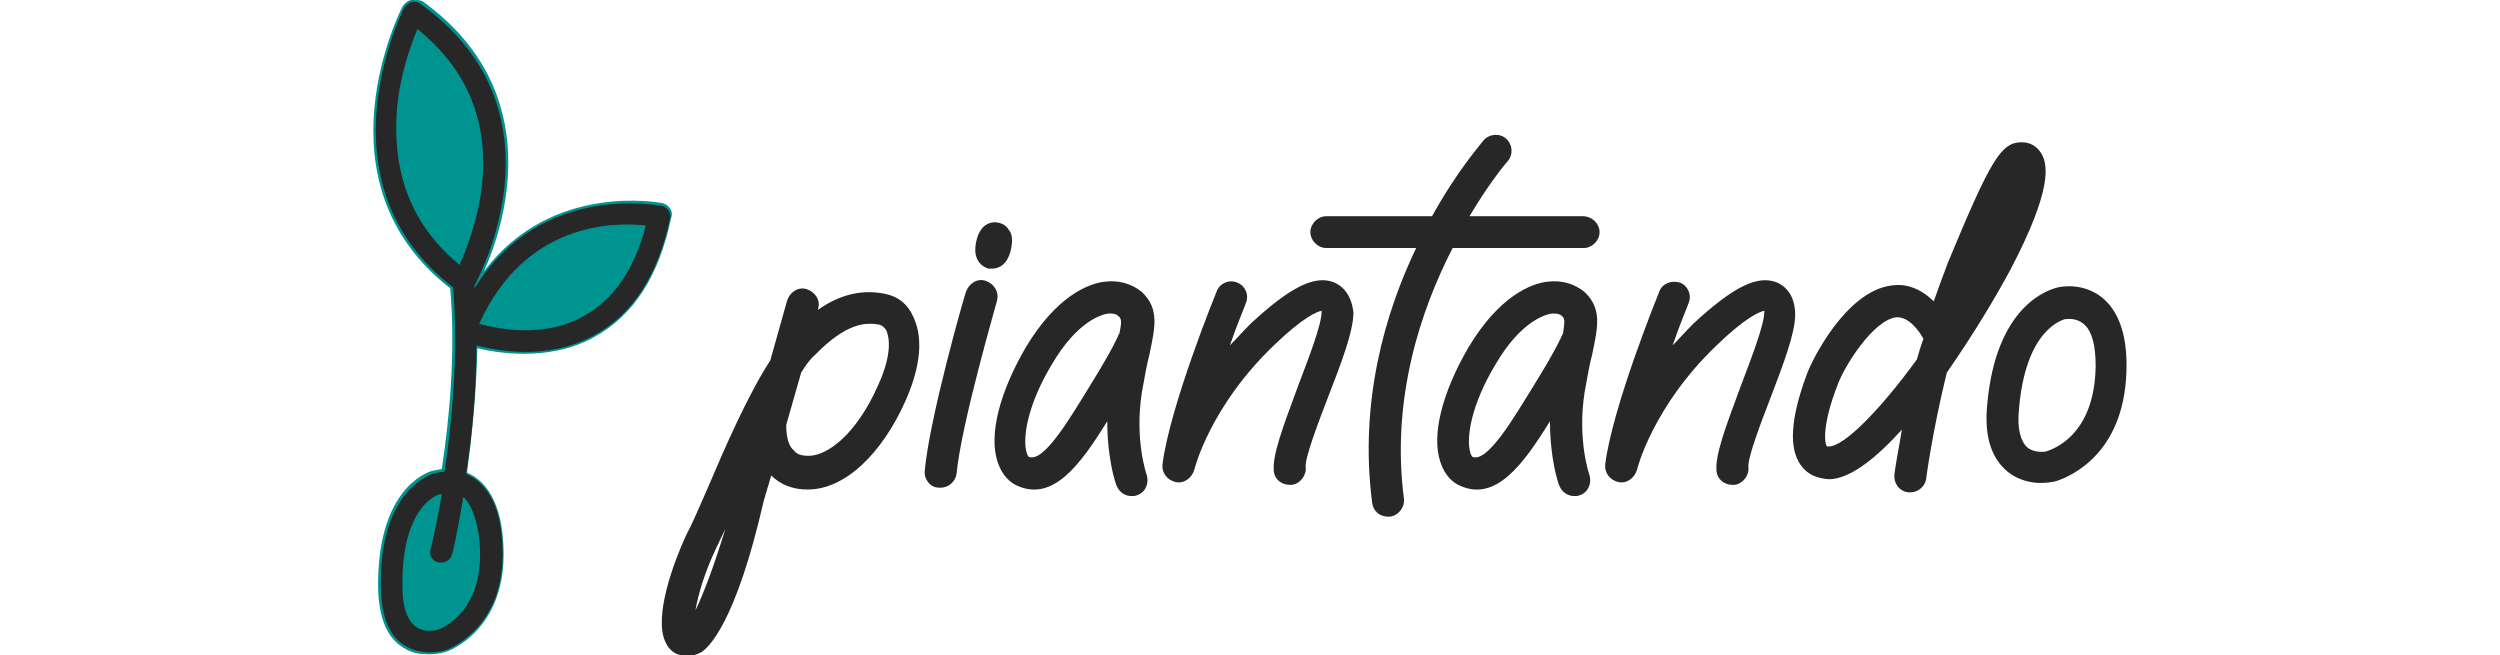 <?xml version="1.0" encoding="utf-8"?>
<!-- Generator: Adobe Illustrator 27.9.0, SVG Export Plug-In . SVG Version: 6.00 Build 0)  -->
<svg version="1.1" id="Livello_1" xmlns="http://www.w3.org/2000/svg" xmlns:xlink="http://www.w3.org/1999/xlink" x="0px" y="0px"
	 viewBox="0 0 267.1 70" style="enable-background:new 0 0 267.1 70;" xml:space="preserve">
<style type="text/css">
	.st0{fill:#272727;}
	.st1{fill:#009490;}
</style>
<g>
	<g>
		<path class="st0" d="M94.6,31.4c-2.4-0.5-4.8,0-7.2,1.7l0-0.1c0.3-0.9-0.3-1.8-1.2-2.1c-0.9-0.3-1.8,0.3-2.1,1.2l-1.8,6.4
			c-2.4,3.7-4.8,9.2-6.8,13.9c-0.8,1.8-1.5,3.5-2.2,4.8c-1.3,2.8-3.5,8.7-2.2,11.4c0.3,0.7,0.9,1.3,1.7,1.4c0.2,0,0.4,0.1,0.6,0.1
			c0.4,0,0.9-0.1,1.5-0.4c0.8-0.5,3.7-3.1,6.7-16.2l0.8-2.7c1,1,2.3,1.5,3.9,1.5c3.9,0,7.9-3.7,10.5-9.6c2-4.6,1.5-7.3,0.8-8.8
			C97,32.5,96,31.7,94.6,31.4z M74.3,65.2c0.3-1.7,1-4.1,2.2-6.6c0.3-0.6,0.6-1.3,1-2.1C76.4,60.1,75.2,63.4,74.3,65.2z M93.8,41.2
			c-2.3,5.2-5.4,7.5-7.4,7.5c-1,0-1.4-0.3-1.6-0.6C84.4,47.8,84,47,84,45.4l1.6-5.6c0.5-0.8,1-1.5,1.5-1.9c3.3-3.4,5.4-3.5,6.9-3.2
			c0.3,0.1,0.5,0.3,0.7,0.6C94.9,35.8,95.5,37.5,93.8,41.2z"/>
		<path class="st0" d="M105.3,30c-0.9-0.3-1.8,0.3-2.1,1.2c-0.2,0.5-3.9,13.5-4.4,19.1c-0.1,0.9,0.6,1.8,1.5,1.8c0.1,0,0.1,0,0.2,0
			c0.9,0,1.6-0.7,1.7-1.5c0.5-5.3,4.3-18.3,4.3-18.4C106.8,31.2,106.2,30.3,105.3,30z"/>
		<path class="st0" d="M142.6,30.2c-2.1-0.9-4.8,0.5-9,4.4c-0.8,0.8-1.5,1.6-2.2,2.3c0.9-2.6,1.7-4.4,1.7-4.5
			c0.4-0.9-0.1-1.9-0.9-2.2c-0.9-0.4-1.9,0.1-2.2,0.9c-0.2,0.5-5,12.3-5.8,18.5c-0.1,0.9,0.5,1.7,1.4,1.9c0.9,0.2,1.7-0.4,2-1.3
			c0-0.1,1.7-6.8,8.5-13.3c3.1-3,4.6-3.6,5.1-3.7c0,0,0,0.1,0,0.1c0,1.4-1.4,5-2.5,7.9c-1.7,4.6-2.8,7.5-2.6,9.2
			c0.1,0.8,0.8,1.4,1.7,1.4c0.1,0,0.2,0,0.2,0c0.9-0.1,1.6-1,1.5-1.9c-0.1-1,1.4-4.9,2.4-7.5c1.4-3.6,2.7-7,2.7-9
			C144.5,32.4,144.1,30.9,142.6,30.2z"/>
		<path class="st0" d="M165.3,30.1c-1.7,0.2-5.1,1.5-8.4,7c-2.8,4.8-4,9.4-3,12.3c0.5,1.5,1.4,2.2,2.1,2.5c3.8,1.7,6.7-2.2,9.6-6.9
			c0,4.1,0.9,6.7,1,6.9c0.3,0.7,0.9,1.1,1.6,1.1c0.2,0,0.4,0,0.6-0.1c0.9-0.3,1.3-1.3,1-2.2c0,0-1.3-3.7-0.5-8.8
			c0.3-1.6,0.5-2.9,0.8-4c0.6-2.9,1.1-4.9-0.8-6.7C168.2,30.3,166.8,29.9,165.3,30.1z M167,35.6c0,0.1-0.1,0.1-0.1,0.2
			c-0.1,0.2-0.5,1.3-3.1,5.5c-2.1,3.4-4.9,8.2-6.5,7.5c0,0-0.1-0.1-0.2-0.4c-0.5-1.6,0.1-5.2,2.7-9.5c2.7-4.6,5.3-5.3,6-5.4
			c0.1,0,0.2,0,0.3,0c0.3,0,0.6,0.1,0.7,0.2C167.2,34,167.2,34.2,167,35.6z"/>
		<path class="st0" d="M118,30.1c-1.7,0.2-5.1,1.5-8.4,7c-2.8,4.8-4,9.4-3,12.3c0.5,1.5,1.4,2.2,2.1,2.5c3.8,1.7,6.7-2.2,9.6-6.9
			c0,4.1,0.9,6.7,1,6.9c0.3,0.7,0.9,1.1,1.6,1.1c0.2,0,0.4,0,0.6-0.1c0.9-0.3,1.3-1.3,1-2.2c0,0-1.3-3.7-0.5-8.8
			c0.3-1.6,0.5-2.9,0.8-4c0.6-2.9,1.1-4.9-0.8-6.7C120.9,30.3,119.5,29.9,118,30.1z M119.6,35.6c0,0.1-0.1,0.1-0.1,0.2
			c-0.1,0.2-0.5,1.3-3.1,5.5c-2.1,3.4-4.9,8.2-6.5,7.5c0,0-0.1-0.1-0.2-0.4c-0.5-1.6,0.1-5.2,2.7-9.5c2.7-4.6,5.3-5.3,6-5.4
			c0.1,0,0.2,0,0.3,0c0.4,0,0.6,0.1,0.7,0.2C119.8,34,119.9,34.2,119.6,35.6z"/>
		<path class="st0" d="M191.8,33.6c0-1.2-0.4-2.7-1.9-3.4c-2.1-0.9-4.8,0.5-9,4.4c-0.8,0.8-1.5,1.6-2.2,2.3c0.9-2.6,1.7-4.4,1.7-4.5
			c0.4-0.9-0.1-1.9-0.9-2.2c-0.9-0.3-1.9,0.1-2.2,0.9c-0.2,0.5-5,12.3-5.8,18.5c-0.1,0.9,0.5,1.7,1.4,1.9c0.9,0.2,1.7-0.4,2-1.3
			c0-0.1,1.7-6.8,8.5-13.3c3.1-3,4.6-3.6,5.1-3.7c0,0,0,0.1,0,0.1c0,1.4-1.4,5-2.5,7.9c-1.7,4.6-2.8,7.5-2.6,9.2
			c0.1,0.8,0.8,1.4,1.7,1.4c0.1,0,0.2,0,0.2,0c0.9-0.1,1.6-1,1.5-1.9c-0.1-1,1.4-4.9,2.4-7.5C190.5,39,191.8,35.6,191.8,33.6z"/>
		<path class="st0" d="M169.1,23.1H157c2.2-3.7,4-5.8,4.1-5.9c0.6-0.7,0.5-1.8-0.2-2.4c-0.7-0.6-1.8-0.5-2.4,0.2
			c-0.2,0.3-2.8,3.2-5.5,8.1h-11.3c-0.9,0-1.7,0.8-1.7,1.7s0.8,1.7,1.7,1.7h9.6c-3.3,6.9-6.1,16.4-4.7,27.2c0.1,0.9,0.8,1.5,1.7,1.5
			c0.1,0,0.2,0,0.2,0c0.9-0.1,1.6-1,1.5-1.9c-1.4-10.7,1.8-20.2,5.2-26.8h14c0.9,0,1.7-0.8,1.7-1.7S170.1,23.1,169.1,23.1z"/>
		<path class="st0" d="M218.1,16.4c-0.5-0.8-1.2-1.2-2.1-1.2c0,0,0,0,0,0c-2.2,0-3.3,1.8-7.9,12.9c-0.5,1.3-1,2.7-1.5,4.1
			c-1.6-1.6-3.3-1.9-4.5-1.7c-4.9,0.6-8.6,8.1-9.1,9.6c-1.7,4.6-1.9,7.8-0.6,9.6c0.7,1,1.7,1.4,3,1.5c2.2,0,5-2.2,7.8-5.3
			c-0.5,2.8-0.8,4.6-0.8,4.8c-0.1,0.9,0.5,1.8,1.5,1.9c0.1,0,0.1,0,0.2,0c0.8,0,1.6-0.6,1.7-1.5c0-0.1,0.7-5.2,2.2-11.3
			c2.8-4,5.3-8.2,6.8-11C219.3,20.2,218.8,17.6,218.1,16.4z M204.8,38.4c-4,5.5-7.8,9.3-9.4,9.3c-0.1,0-0.2,0-0.2,0c0,0,0,0,0,0
			c-0.3-0.3-0.5-2.4,1.1-6.5c0.7-2,3.8-7,6.3-7.3c0.3,0,1.3-0.1,2.6,1.8l0.3,0.5C205.2,37,205,37.7,204.8,38.4z"/>
		<path class="st0" d="M224.6,31.8c-2-1.6-4.3-1.2-4.7-1.1c-0.9,0.2-6.7,1.8-7.6,12.7c-0.3,3.3,0.5,5.6,2.2,7
			c1.1,0.9,2.5,1.2,3.5,1.2c0.7,0,1.3-0.1,1.7-0.2c1.8-0.6,7.5-3.2,7.5-12.4C227.2,35.6,226.3,33.2,224.6,31.8z M218.7,48.2
			c-0.2,0.1-1.4,0.2-2.1-0.4c-0.7-0.6-1.1-2-0.9-4c0.7-8.7,4.7-9.6,4.9-9.7c0,0,0.1,0,0.1,0c0,0,1.1-0.2,1.9,0.5
			c0.9,0.7,1.3,2.3,1.3,4.5C223.8,45.8,220.2,47.7,218.7,48.2z"/>
		<path class="st0" d="M105.6,28.7c0.1,0,0.2,0,0.4,0c0.6,0,1.6-0.3,2-2c0.3-1.3,0-1.9-0.2-2.1c-0.2-0.4-0.6-0.7-1.1-0.8
			c-0.3-0.1-1.9-0.3-2.4,2C103.8,28.1,105.3,28.6,105.6,28.7z"/>
	</g>
	<g>
		<g>
			<g>
				<path class="st1" d="M70.8,21.7c-0.1,0-11.8-2.4-19.1,7.3c2.2-4.9,6.9-19.2-6.6-28.9C44.7,0,44.3-0.1,43.9,0
					c-0.4,0.1-0.7,0.4-0.9,0.7c-0.1,0.2-9.6,18.7,5.1,30.1c0.6,6.9-0.1,14-0.9,19.3c-0.5,0.1-0.9,0.2-1,0.2c-0.8,0.2-6,2.2-5.8,12.7
					c0.1,3.1,1,5.2,2.7,6.2c0.9,0.6,1.8,0.7,2.7,0.7c1,0,1.8-0.2,2.2-0.4c1.6-0.7,6.6-3.7,5.7-12.3c-0.3-3.1-1.4-5.3-3.2-6.4
					c-0.2-0.1-0.4-0.2-0.6-0.3c0.5-3.8,1-8.4,1.1-13.3c1.2,0.3,3,0.6,5,0.6c2.3,0,5-0.4,7.5-1.8c4.2-2.3,6.9-6.5,8.2-12.7
					C72,22.6,71.5,21.9,70.8,21.7z"/>
			</g>
		</g>
		<path class="st0" d="M70.7,22c-0.1,0-12.9-2.7-20,8.8c0-0.1,0-0.2,0-0.3c1.1-2.1,9.6-19.1-5.8-30.1c-0.3-0.2-0.6-0.3-0.9-0.2
			c-0.3,0.1-0.6,0.3-0.8,0.6c-0.1,0.2-9.5,18.6,5.2,29.9c0.6,7-0.1,14.3-0.9,19.7c-0.6,0-1,0.2-1.2,0.2c-0.6,0.2-5.9,2.1-5.6,12.4
			c0.1,3,0.9,5,2.6,6c0.8,0.5,1.8,0.7,2.6,0.7c0.9,0,1.8-0.2,2.1-0.4c1.5-0.7,6.5-3.6,5.6-12.1c-0.3-3.1-1.4-5.1-3.1-6.2
			c-0.2-0.1-0.5-0.3-0.7-0.4c0.6-3.8,1.1-8.7,1.1-13.7c1.2,0.3,3.1,0.7,5.2,0.7c2.3,0,4.9-0.4,7.4-1.8c4.1-2.2,6.8-6.4,8.1-12.5
			C71.7,22.7,71.3,22.1,70.7,22z M42.4,11.8c0.3-3.8,1.5-7,2.2-8.7c5.3,4.3,7.6,9.8,6.9,16.6c-0.4,3.8-1.7,7-2.4,8.6
			C44.1,24.2,41.9,18.7,42.4,11.8z M51.2,57.5c0.7,6.7-2.7,9-4.2,9.7c-0.3,0.1-1.5,0.5-2.5-0.2c-1.2-0.8-1.5-2.7-1.5-4.1
			c-0.2-8.8,3.8-10.1,4-10.1c0,0,0,0,0.1,0c0,0,0,0,0.1,0c-0.6,3.6-1.2,5.9-1.2,5.9c-0.2,0.6,0.2,1.3,0.9,1.4c0.1,0,0.2,0,0.3,0
			c0.5,0,1-0.4,1.1-0.9c0.1-0.2,0.6-2.5,1.2-6.1C50.3,53.8,50.9,55.3,51.2,57.5z M62.3,33.8c-4.1,2.3-8.9,1.4-11.1,0.8
			C56.1,23.7,65.7,23.7,69,24.1C67.8,28.8,65.5,32.1,62.3,33.8z"/>
	</g>
</g>
</svg>
